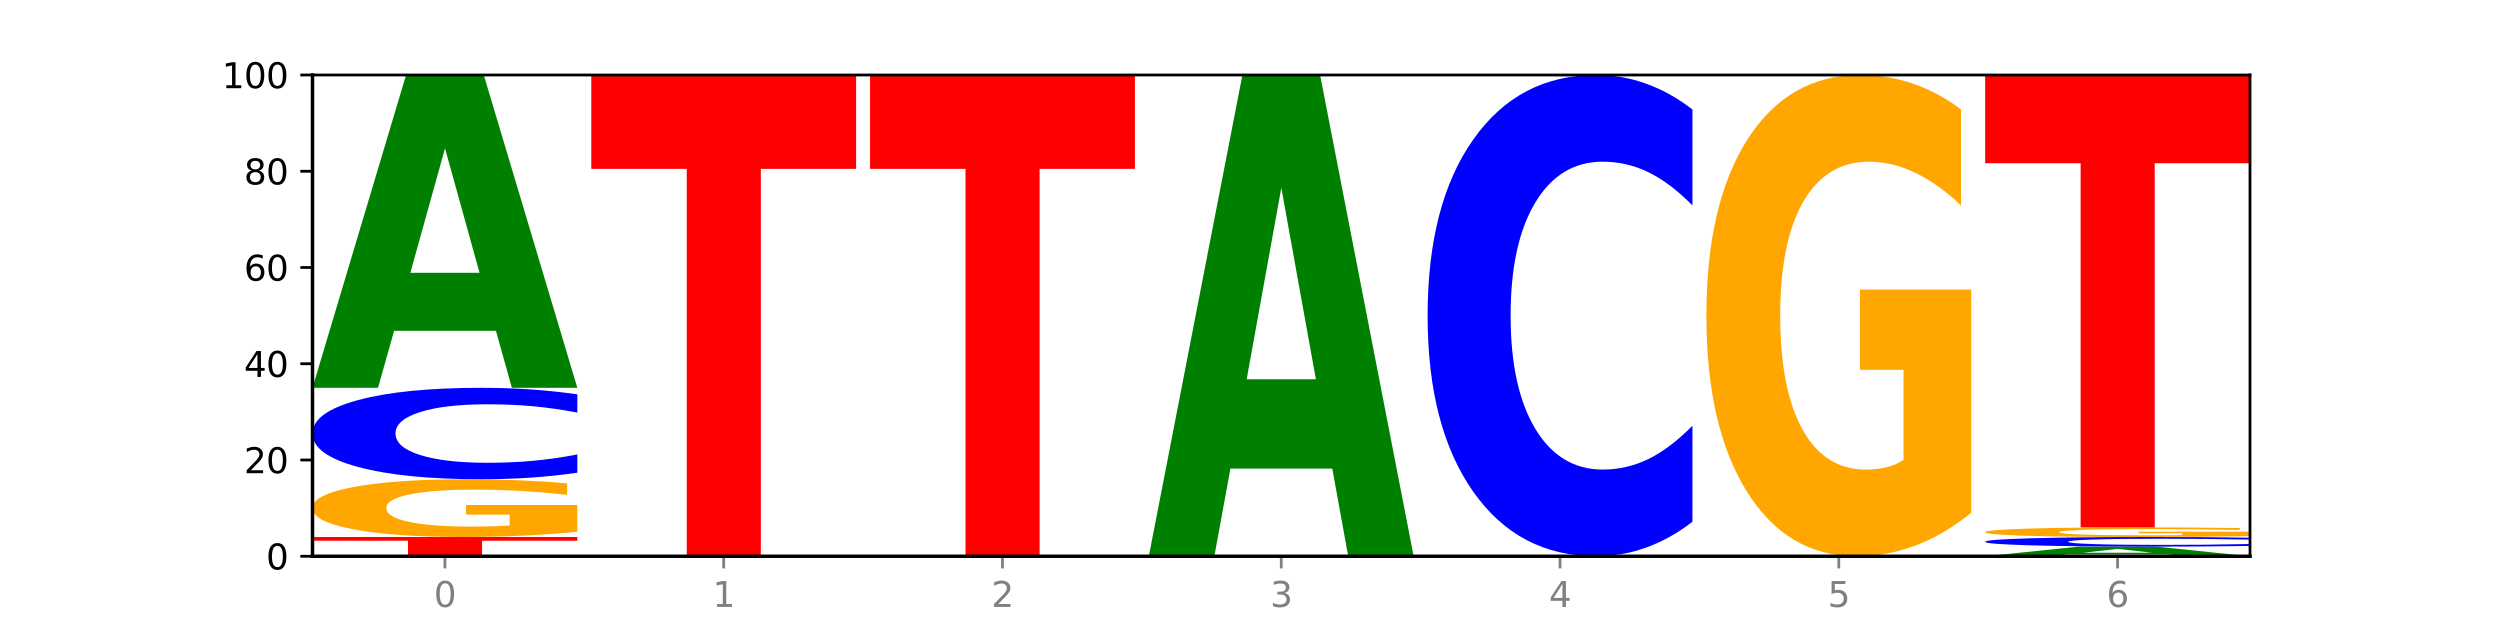 <?xml version="1.0" encoding="utf-8" standalone="no"?>
<!DOCTYPE svg PUBLIC "-//W3C//DTD SVG 1.1//EN"
  "http://www.w3.org/Graphics/SVG/1.1/DTD/svg11.dtd">
<svg xmlns:xlink="http://www.w3.org/1999/xlink" width="720pt" height="180pt" viewBox="0 0 720 180" xmlns="http://www.w3.org/2000/svg" version="1.1">
 <defs>
  <style type="text/css">*{stroke-linejoin: round; stroke-linecap: butt}</style>
 </defs>
 <g id="figure_1">
  <g id="patch_1">
   <path d="M 0 180 
L 720 180 
L 720 0 
L 0 0 
z
" style="fill: #ffffff"/>
  </g>
  <g id="axes_1">
   <g id="patch_2">
    <path d="M 90 160.2 
L 648 160.2 
L 648 21.6 
L 90 21.6 
z
" style="fill: #ffffff"/>
   </g>
   <g id="line2d_1">
    <path d="M 90 160.2 
L 648 160.2 
" clip-path="url(#p7752ed3340)" style="fill: none; stroke: #000000; stroke-width: 0.5; stroke-linecap: square"/>
   </g>
   <g id="patch_3">
    <path d="M 90 154.656 
L 166.273 154.656 
L 166.273 155.737 
L 138.833 155.737 
L 138.833 160.2 
L 117.494 160.2 
L 117.494 155.737 
L 90 155.737 
L 90 154.656 
z
" clip-path="url(#p7752ed3340)" style="fill: #ff0000"/>
   </g>
   <g id="patch_4">
    <path d="M 166.273 153.151 
Q 158.581 153.904 150.308 154.282 
Q 142.034 154.656 133.214 154.656 
Q 113.282 154.656 101.641 152.416 
Q 90 150.176 90 146.345 
Q 90 142.47 101.846 140.247 
Q 113.709 138.024 134.342 138.024 
Q 142.291 138.024 149.573 138.326 
Q 156.872 138.625 163.333 139.216 
L 163.333 142.532 
Q 156.667 141.772 150.068 141.398 
Q 143.47 141.02 136.838 141.02 
Q 124.564 141.02 117.914 142.401 
Q 111.265 143.779 111.265 146.345 
Q 111.265 148.888 117.675 150.276 
Q 124.085 151.66 135.88 151.66 
Q 139.094 151.66 141.846 151.581 
Q 144.598 151.499 146.786 151.327 
L 146.786 148.214 
L 134.222 148.214 
L 134.222 145.442 
L 166.273 145.442 
L 166.273 153.151 
z
" clip-path="url(#p7752ed3340)" style="fill: #ffa600"/>
   </g>
   <g id="patch_5">
    <path d="M 166.273 136.136 
Q 159.893 137.072 152.994 137.545 
Q 146.095 138.024 138.581 138.024 
Q 116.174 138.024 103.087 134.477 
Q 90 130.931 90 124.865 
Q 90 118.778 103.087 115.237 
Q 116.174 111.69 138.581 111.69 
Q 146.095 111.69 152.994 112.169 
Q 159.893 112.642 166.273 113.578 
L 166.273 118.827 
Q 159.836 117.587 153.59 117.01 
Q 147.344 116.433 140.445 116.433 
Q 128.069 116.433 120.978 118.68 
Q 113.906 120.921 113.906 124.865 
Q 113.906 128.793 120.978 131.039 
Q 128.069 133.281 140.445 133.281 
Q 147.344 133.281 153.59 132.704 
Q 159.836 132.122 166.273 130.882 
L 166.273 136.136 
z
" clip-path="url(#p7752ed3340)" style="fill: #0000ff"/>
   </g>
   <g id="patch_6">
    <path d="M 142.835 95.278 
L 113.501 95.278 
L 108.87 111.69 
L 90 111.69 
L 116.948 21.6 
L 139.326 21.6 
L 166.273 111.69 
L 147.419 111.69 
L 142.835 95.278 
z
M 118.18 78.558 
L 138.109 78.558 
L 128.16 42.723 
L 118.18 78.558 
z
" clip-path="url(#p7752ed3340)" style="fill: #008000"/>
   </g>
   <g id="patch_7">
    <path d="M 170.288 21.6 
L 246.561 21.6 
L 246.561 48.631 
L 219.12 48.631 
L 219.12 160.2 
L 197.782 160.2 
L 197.782 48.631 
L 170.288 48.631 
L 170.288 21.6 
z
" clip-path="url(#p7752ed3340)" style="fill: #ff0000"/>
   </g>
   <g id="patch_8">
    <path d="M 250.576 21.6 
L 326.849 21.6 
L 326.849 48.631 
L 299.408 48.631 
L 299.408 160.2 
L 278.069 160.2 
L 278.069 48.631 
L 250.576 48.631 
L 250.576 21.6 
z
" clip-path="url(#p7752ed3340)" style="fill: #ff0000"/>
   </g>
   <g id="patch_9">
    <path d="M 383.698 134.951 
L 354.364 134.951 
L 349.733 160.2 
L 330.863 160.2 
L 357.811 21.6 
L 380.189 21.6 
L 407.137 160.2 
L 388.283 160.2 
L 383.698 134.951 
z
M 359.043 109.228 
L 378.973 109.228 
L 369.023 54.096 
L 359.043 109.228 
z
" clip-path="url(#p7752ed3340)" style="fill: #008000"/>
   </g>
   <g id="patch_10">
    <path d="M 487.424 150.265 
Q 481.044 155.19 474.145 157.681 
Q 467.246 160.2 459.732 160.2 
Q 437.325 160.2 424.238 141.533 
Q 411.151 122.866 411.151 90.943 
Q 411.151 58.905 424.238 40.267 
Q 437.325 21.6 459.732 21.6 
Q 467.246 21.6 474.145 24.119 
Q 481.044 26.61 487.424 31.535 
L 487.424 59.163 
Q 480.987 52.635 474.741 49.601 
Q 468.495 46.566 461.596 46.566 
Q 449.221 46.566 442.129 58.39 
Q 435.057 70.186 435.057 90.943 
Q 435.057 111.614 442.129 123.439 
Q 449.221 135.234 461.596 135.234 
Q 468.495 135.234 474.741 132.199 
Q 480.987 129.136 487.424 122.608 
L 487.424 150.265 
z
" clip-path="url(#p7752ed3340)" style="fill: #0000ff"/>
   </g>
   <g id="patch_11">
    <path d="M 567.712 147.66 
Q 560.02 153.93 551.746 157.079 
Q 543.473 160.2 534.652 160.2 
Q 514.721 160.2 503.08 141.533 
Q 491.439 122.866 491.439 90.943 
Q 491.439 58.648 503.285 40.124 
Q 515.148 21.6 535.781 21.6 
Q 543.729 21.6 551.011 24.119 
Q 558.311 26.61 564.772 31.535 
L 564.772 59.163 
Q 558.105 52.836 551.507 49.715 
Q 544.909 46.566 538.276 46.566 
Q 526.003 46.566 519.353 58.075 
Q 512.704 69.556 512.704 90.943 
Q 512.704 112.129 519.114 123.696 
Q 525.524 135.234 537.319 135.234 
Q 540.533 135.234 543.285 134.576 
Q 546.037 133.889 548.225 132.457 
L 548.225 106.518 
L 535.661 106.518 
L 535.661 83.413 
L 567.712 83.413 
L 567.712 147.66 
z
" clip-path="url(#p7752ed3340)" style="fill: #ffa600"/>
   </g>
   <g id="patch_12">
    <path d="M 624.561 159.695 
L 595.228 159.695 
L 590.596 160.2 
L 571.727 160.2 
L 598.674 157.428 
L 621.052 157.428 
L 648 160.2 
L 629.146 160.2 
L 624.561 159.695 
z
M 599.906 159.181 
L 619.836 159.181 
L 609.887 158.078 
L 599.906 159.181 
z
" clip-path="url(#p7752ed3340)" style="fill: #008000"/>
   </g>
   <g id="patch_13">
    <path d="M 648 157.229 
Q 641.62 157.328 634.721 157.378 
Q 627.822 157.428 620.308 157.428 
Q 597.901 157.428 584.814 157.055 
Q 571.727 156.681 571.727 156.043 
Q 571.727 155.402 584.814 155.029 
Q 597.901 154.656 620.308 154.656 
Q 627.822 154.656 634.721 154.706 
Q 641.62 154.756 648 154.855 
L 648 155.407 
Q 641.562 155.277 635.317 155.216 
Q 629.071 155.155 622.172 155.155 
Q 609.796 155.155 602.705 155.392 
Q 595.633 155.628 595.633 156.043 
Q 595.633 156.456 602.705 156.693 
Q 609.796 156.929 622.172 156.929 
Q 629.071 156.929 635.317 156.868 
Q 641.562 156.807 648 156.676 
L 648 157.229 
z
" clip-path="url(#p7752ed3340)" style="fill: #0000ff"/>
   </g>
   <g id="patch_14">
    <path d="M 648 154.405 
Q 640.308 154.531 632.034 154.594 
Q 623.761 154.656 614.94 154.656 
Q 595.009 154.656 583.368 154.283 
Q 571.727 153.909 571.727 153.271 
Q 571.727 152.625 583.573 152.254 
Q 595.436 151.884 616.068 151.884 
Q 624.017 151.884 631.299 151.934 
Q 638.598 151.984 645.06 152.083 
L 645.06 152.635 
Q 638.393 152.509 631.795 152.446 
Q 625.197 152.383 618.564 152.383 
Q 606.291 152.383 599.641 152.614 
Q 592.992 152.843 592.992 153.271 
Q 592.992 153.695 599.402 153.926 
Q 605.812 154.157 617.607 154.157 
Q 620.821 154.157 623.573 154.144 
Q 626.325 154.13 628.513 154.101 
L 628.513 153.582 
L 615.949 153.582 
L 615.949 153.12 
L 648 153.12 
L 648 154.405 
z
" clip-path="url(#p7752ed3340)" style="fill: #ffa600"/>
   </g>
   <g id="patch_15">
    <path d="M 571.727 21.6 
L 648 21.6 
L 648 47.009 
L 620.559 47.009 
L 620.559 151.884 
L 599.221 151.884 
L 599.221 47.009 
L 571.727 47.009 
L 571.727 21.6 
z
" clip-path="url(#p7752ed3340)" style="fill: #ff0000"/>
   </g>
   <g id="matplotlib.axis_1">
    <g id="xtick_1">
     <g id="line2d_2">
      <defs>
       <path id="madb442b511" d="M 0 0 
L 0 3.5 
" style="stroke: #808080; stroke-width: 0.8"/>
      </defs>
      <g>
       <use xlink:href="#madb442b511" x="128.137" y="160.2" style="fill: #808080; stroke: #808080; stroke-width: 0.8"/>
      </g>
     </g>
     <g id="text_1">
      <!-- 0 -->
      <g style="fill: #808080" transform="translate(124.955 174.798) scale(0.1 -0.1)">
       <defs>
        <path id="DejaVuSans-30" d="M 2034 4250 
Q 1547 4250 1301 3770 
Q 1056 3291 1056 2328 
Q 1056 1369 1301 889 
Q 1547 409 2034 409 
Q 2525 409 2770 889 
Q 3016 1369 3016 2328 
Q 3016 3291 2770 3770 
Q 2525 4250 2034 4250 
z
M 2034 4750 
Q 2819 4750 3233 4129 
Q 3647 3509 3647 2328 
Q 3647 1150 3233 529 
Q 2819 -91 2034 -91 
Q 1250 -91 836 529 
Q 422 1150 422 2328 
Q 422 3509 836 4129 
Q 1250 4750 2034 4750 
z
" transform="scale(0.016)"/>
       </defs>
       <use xlink:href="#DejaVuSans-30"/>
      </g>
     </g>
    </g>
    <g id="xtick_2">
     <g id="line2d_3">
      <g>
       <use xlink:href="#madb442b511" x="208.424" y="160.2" style="fill: #808080; stroke: #808080; stroke-width: 0.8"/>
      </g>
     </g>
     <g id="text_2">
      <!-- 1 -->
      <g style="fill: #808080" transform="translate(205.243 174.798) scale(0.1 -0.1)">
       <defs>
        <path id="DejaVuSans-31" d="M 794 531 
L 1825 531 
L 1825 4091 
L 703 3866 
L 703 4441 
L 1819 4666 
L 2450 4666 
L 2450 531 
L 3481 531 
L 3481 0 
L 794 0 
L 794 531 
z
" transform="scale(0.016)"/>
       </defs>
       <use xlink:href="#DejaVuSans-31"/>
      </g>
     </g>
    </g>
    <g id="xtick_3">
     <g id="line2d_4">
      <g>
       <use xlink:href="#madb442b511" x="288.712" y="160.2" style="fill: #808080; stroke: #808080; stroke-width: 0.8"/>
      </g>
     </g>
     <g id="text_3">
      <!-- 2 -->
      <g style="fill: #808080" transform="translate(285.531 174.798) scale(0.1 -0.1)">
       <defs>
        <path id="DejaVuSans-32" d="M 1228 531 
L 3431 531 
L 3431 0 
L 469 0 
L 469 531 
Q 828 903 1448 1529 
Q 2069 2156 2228 2338 
Q 2531 2678 2651 2914 
Q 2772 3150 2772 3378 
Q 2772 3750 2511 3984 
Q 2250 4219 1831 4219 
Q 1534 4219 1204 4116 
Q 875 4013 500 3803 
L 500 4441 
Q 881 4594 1212 4672 
Q 1544 4750 1819 4750 
Q 2544 4750 2975 4387 
Q 3406 4025 3406 3419 
Q 3406 3131 3298 2873 
Q 3191 2616 2906 2266 
Q 2828 2175 2409 1742 
Q 1991 1309 1228 531 
z
" transform="scale(0.016)"/>
       </defs>
       <use xlink:href="#DejaVuSans-32"/>
      </g>
     </g>
    </g>
    <g id="xtick_4">
     <g id="line2d_5">
      <g>
       <use xlink:href="#madb442b511" x="369" y="160.2" style="fill: #808080; stroke: #808080; stroke-width: 0.8"/>
      </g>
     </g>
     <g id="text_4">
      <!-- 3 -->
      <g style="fill: #808080" transform="translate(365.819 174.798) scale(0.1 -0.1)">
       <defs>
        <path id="DejaVuSans-33" d="M 2597 2516 
Q 3050 2419 3304 2112 
Q 3559 1806 3559 1356 
Q 3559 666 3084 287 
Q 2609 -91 1734 -91 
Q 1441 -91 1130 -33 
Q 819 25 488 141 
L 488 750 
Q 750 597 1062 519 
Q 1375 441 1716 441 
Q 2309 441 2620 675 
Q 2931 909 2931 1356 
Q 2931 1769 2642 2001 
Q 2353 2234 1838 2234 
L 1294 2234 
L 1294 2753 
L 1863 2753 
Q 2328 2753 2575 2939 
Q 2822 3125 2822 3475 
Q 2822 3834 2567 4026 
Q 2313 4219 1838 4219 
Q 1578 4219 1281 4162 
Q 984 4106 628 3988 
L 628 4550 
Q 988 4650 1302 4700 
Q 1616 4750 1894 4750 
Q 2613 4750 3031 4423 
Q 3450 4097 3450 3541 
Q 3450 3153 3228 2886 
Q 3006 2619 2597 2516 
z
" transform="scale(0.016)"/>
       </defs>
       <use xlink:href="#DejaVuSans-33"/>
      </g>
     </g>
    </g>
    <g id="xtick_5">
     <g id="line2d_6">
      <g>
       <use xlink:href="#madb442b511" x="449.288" y="160.2" style="fill: #808080; stroke: #808080; stroke-width: 0.8"/>
      </g>
     </g>
     <g id="text_5">
      <!-- 4 -->
      <g style="fill: #808080" transform="translate(446.107 174.798) scale(0.1 -0.1)">
       <defs>
        <path id="DejaVuSans-34" d="M 2419 4116 
L 825 1625 
L 2419 1625 
L 2419 4116 
z
M 2253 4666 
L 3047 4666 
L 3047 1625 
L 3713 1625 
L 3713 1100 
L 3047 1100 
L 3047 0 
L 2419 0 
L 2419 1100 
L 313 1100 
L 313 1709 
L 2253 4666 
z
" transform="scale(0.016)"/>
       </defs>
       <use xlink:href="#DejaVuSans-34"/>
      </g>
     </g>
    </g>
    <g id="xtick_6">
     <g id="line2d_7">
      <g>
       <use xlink:href="#madb442b511" x="529.576" y="160.2" style="fill: #808080; stroke: #808080; stroke-width: 0.8"/>
      </g>
     </g>
     <g id="text_6">
      <!-- 5 -->
      <g style="fill: #808080" transform="translate(526.394 174.798) scale(0.1 -0.1)">
       <defs>
        <path id="DejaVuSans-35" d="M 691 4666 
L 3169 4666 
L 3169 4134 
L 1269 4134 
L 1269 2991 
Q 1406 3038 1543 3061 
Q 1681 3084 1819 3084 
Q 2600 3084 3056 2656 
Q 3513 2228 3513 1497 
Q 3513 744 3044 326 
Q 2575 -91 1722 -91 
Q 1428 -91 1123 -41 
Q 819 9 494 109 
L 494 744 
Q 775 591 1075 516 
Q 1375 441 1709 441 
Q 2250 441 2565 725 
Q 2881 1009 2881 1497 
Q 2881 1984 2565 2268 
Q 2250 2553 1709 2553 
Q 1456 2553 1204 2497 
Q 953 2441 691 2322 
L 691 4666 
z
" transform="scale(0.016)"/>
       </defs>
       <use xlink:href="#DejaVuSans-35"/>
      </g>
     </g>
    </g>
    <g id="xtick_7">
     <g id="line2d_8">
      <g>
       <use xlink:href="#madb442b511" x="609.863" y="160.2" style="fill: #808080; stroke: #808080; stroke-width: 0.8"/>
      </g>
     </g>
     <g id="text_7">
      <!-- 6 -->
      <g style="fill: #808080" transform="translate(606.682 174.798) scale(0.1 -0.1)">
       <defs>
        <path id="DejaVuSans-36" d="M 2113 2584 
Q 1688 2584 1439 2293 
Q 1191 2003 1191 1497 
Q 1191 994 1439 701 
Q 1688 409 2113 409 
Q 2538 409 2786 701 
Q 3034 994 3034 1497 
Q 3034 2003 2786 2293 
Q 2538 2584 2113 2584 
z
M 3366 4563 
L 3366 3988 
Q 3128 4100 2886 4159 
Q 2644 4219 2406 4219 
Q 1781 4219 1451 3797 
Q 1122 3375 1075 2522 
Q 1259 2794 1537 2939 
Q 1816 3084 2150 3084 
Q 2853 3084 3261 2657 
Q 3669 2231 3669 1497 
Q 3669 778 3244 343 
Q 2819 -91 2113 -91 
Q 1303 -91 875 529 
Q 447 1150 447 2328 
Q 447 3434 972 4092 
Q 1497 4750 2381 4750 
Q 2619 4750 2861 4703 
Q 3103 4656 3366 4563 
z
" transform="scale(0.016)"/>
       </defs>
       <use xlink:href="#DejaVuSans-36"/>
      </g>
     </g>
    </g>
   </g>
   <g id="matplotlib.axis_2">
    <g id="ytick_1">
     <g id="line2d_9">
      <defs>
       <path id="m1bd565847a" d="M 0 0 
L -3.5 0 
" style="stroke: #000000; stroke-width: 0.8"/>
      </defs>
      <g>
       <use xlink:href="#m1bd565847a" x="90" y="160.2" style="stroke: #000000; stroke-width: 0.8"/>
      </g>
     </g>
     <g id="text_8">
      <!-- 0 -->
      <g transform="translate(76.638 163.999) scale(0.1 -0.1)">
       <use xlink:href="#DejaVuSans-30"/>
      </g>
     </g>
    </g>
    <g id="ytick_2">
     <g id="line2d_10">
      <g>
       <use xlink:href="#m1bd565847a" x="90" y="132.48" style="stroke: #000000; stroke-width: 0.8"/>
      </g>
     </g>
     <g id="text_9">
      <!-- 20 -->
      <g transform="translate(70.275 136.279) scale(0.1 -0.1)">
       <use xlink:href="#DejaVuSans-32"/>
       <use xlink:href="#DejaVuSans-30" x="63.623"/>
      </g>
     </g>
    </g>
    <g id="ytick_3">
     <g id="line2d_11">
      <g>
       <use xlink:href="#m1bd565847a" x="90" y="104.76" style="stroke: #000000; stroke-width: 0.8"/>
      </g>
     </g>
     <g id="text_10">
      <!-- 40 -->
      <g transform="translate(70.275 108.559) scale(0.1 -0.1)">
       <use xlink:href="#DejaVuSans-34"/>
       <use xlink:href="#DejaVuSans-30" x="63.623"/>
      </g>
     </g>
    </g>
    <g id="ytick_4">
     <g id="line2d_12">
      <g>
       <use xlink:href="#m1bd565847a" x="90" y="77.04" style="stroke: #000000; stroke-width: 0.8"/>
      </g>
     </g>
     <g id="text_11">
      <!-- 60 -->
      <g transform="translate(70.275 80.839) scale(0.1 -0.1)">
       <use xlink:href="#DejaVuSans-36"/>
       <use xlink:href="#DejaVuSans-30" x="63.623"/>
      </g>
     </g>
    </g>
    <g id="ytick_5">
     <g id="line2d_13">
      <g>
       <use xlink:href="#m1bd565847a" x="90" y="49.32" style="stroke: #000000; stroke-width: 0.8"/>
      </g>
     </g>
     <g id="text_12">
      <!-- 80 -->
      <g transform="translate(70.275 53.119) scale(0.1 -0.1)">
       <defs>
        <path id="DejaVuSans-38" d="M 2034 2216 
Q 1584 2216 1326 1975 
Q 1069 1734 1069 1313 
Q 1069 891 1326 650 
Q 1584 409 2034 409 
Q 2484 409 2743 651 
Q 3003 894 3003 1313 
Q 3003 1734 2745 1975 
Q 2488 2216 2034 2216 
z
M 1403 2484 
Q 997 2584 770 2862 
Q 544 3141 544 3541 
Q 544 4100 942 4425 
Q 1341 4750 2034 4750 
Q 2731 4750 3128 4425 
Q 3525 4100 3525 3541 
Q 3525 3141 3298 2862 
Q 3072 2584 2669 2484 
Q 3125 2378 3379 2068 
Q 3634 1759 3634 1313 
Q 3634 634 3220 271 
Q 2806 -91 2034 -91 
Q 1263 -91 848 271 
Q 434 634 434 1313 
Q 434 1759 690 2068 
Q 947 2378 1403 2484 
z
M 1172 3481 
Q 1172 3119 1398 2916 
Q 1625 2713 2034 2713 
Q 2441 2713 2670 2916 
Q 2900 3119 2900 3481 
Q 2900 3844 2670 4047 
Q 2441 4250 2034 4250 
Q 1625 4250 1398 4047 
Q 1172 3844 1172 3481 
z
" transform="scale(0.016)"/>
       </defs>
       <use xlink:href="#DejaVuSans-38"/>
       <use xlink:href="#DejaVuSans-30" x="63.623"/>
      </g>
     </g>
    </g>
    <g id="ytick_6">
     <g id="line2d_14">
      <g>
       <use xlink:href="#m1bd565847a" x="90" y="21.6" style="stroke: #000000; stroke-width: 0.8"/>
      </g>
     </g>
     <g id="text_13">
      <!-- 100 -->
      <g transform="translate(63.913 25.399) scale(0.1 -0.1)">
       <use xlink:href="#DejaVuSans-31"/>
       <use xlink:href="#DejaVuSans-30" x="63.623"/>
       <use xlink:href="#DejaVuSans-30" x="127.246"/>
      </g>
     </g>
    </g>
   </g>
   <g id="patch_16">
    <path d="M 90 160.2 
L 90 21.6 
" style="fill: none; stroke: #000000; stroke-linejoin: miter; stroke-linecap: square"/>
   </g>
   <g id="patch_17">
    <path d="M 648 160.2 
L 648 21.6 
" style="fill: none; stroke: #000000; stroke-width: 0.8; stroke-linejoin: miter; stroke-linecap: square"/>
   </g>
   <g id="patch_18">
    <path d="M 90 160.2 
L 648 160.2 
" style="fill: none; stroke: #000000; stroke-linejoin: miter; stroke-linecap: square"/>
   </g>
   <g id="patch_19">
    <path d="M 90 21.6 
L 648 21.6 
" style="fill: none; stroke: #000000; stroke-width: 0.8; stroke-linejoin: miter; stroke-linecap: square"/>
   </g>
  </g>
 </g>
 <defs>
  <clipPath id="p7752ed3340">
   <rect x="90" y="21.6" width="558" height="138.6"/>
  </clipPath>
 </defs>
</svg>

